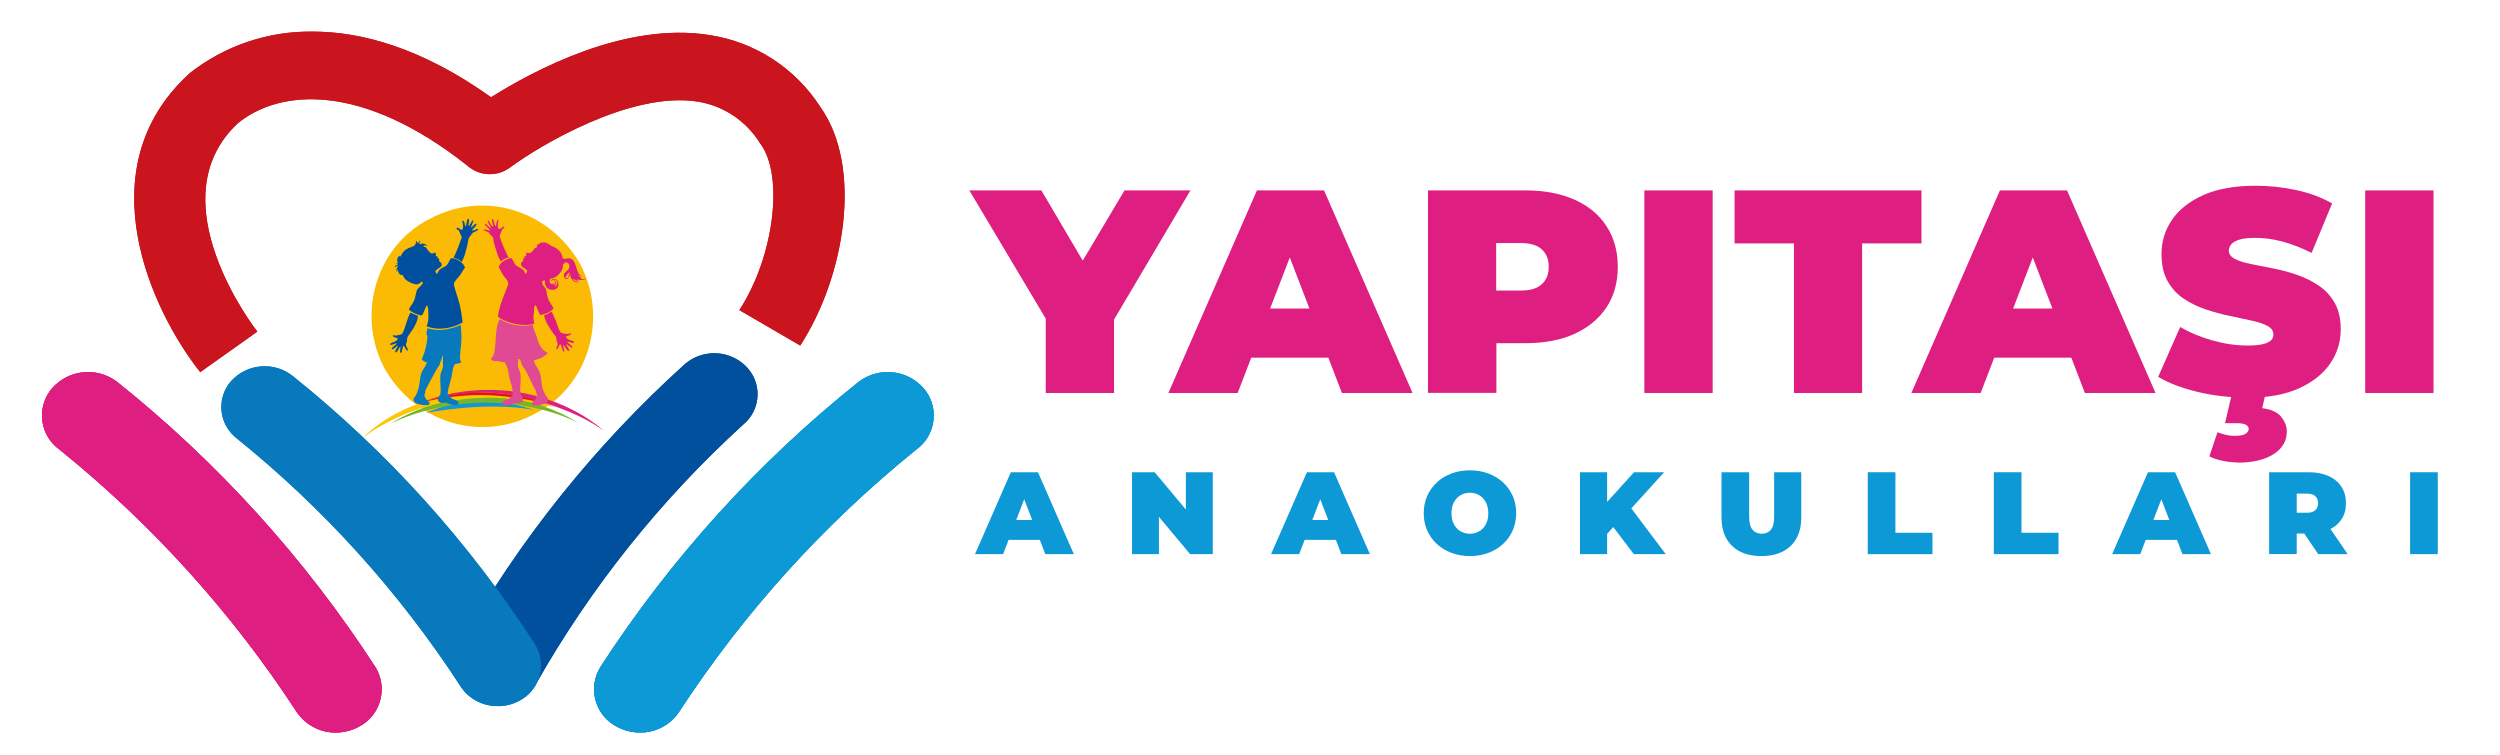 <?xml version="1.0" encoding="UTF-8"?>
<svg id="katman_1" xmlns="http://www.w3.org/2000/svg" version="1.1" xmlns:xlink="http://www.w3.org/1999/xlink" viewBox="0 0 235 71">
  <!-- Generator: Adobe Illustrator 29.6.0, SVG Export Plug-In . SVG Version: 2.1.0 Build 27)  -->
  <defs>
    <style>
      .st0 {
        fill: #de217d;
      }

      .st1 {
        clip-path: url(#clippath-4);
      }

      .st2 {
        fill: #1198d5;
      }

      .st3 {
        fill: none;
      }

      .st4 {
        fill: #dd1814;
      }

      .st5, .st6, .st7, .st8, .st9 {
        fill-rule: evenodd;
      }

      .st5, .st10 {
        fill: #01509e;
      }

      .st11 {
        clip-path: url(#clippath-1);
      }

      .st6, .st12 {
        fill: #0c99d6;
      }

      .st13 {
        fill: #75b62a;
      }

      .st14 {
        fill: #fbbb04;
      }

      .st15 {
        clip-path: url(#clippath-3);
      }

      .st16, .st8 {
        fill: #0979be;
      }

      .st17 {
        fill: #fcc600;
      }

      .st18, .st9 {
        fill: #ca151e;
      }

      .st7, .st19 {
        fill: #de1e80;
      }

      .st20 {
        fill: #e04a93;
      }

      .st21 {
        clip-path: url(#clippath-2);
      }

      .st22 {
        clip-path: url(#clippath);
      }
    </style>
    <clipPath id="clippath">
      <path class="st3" d="M80.77,35.85c-9.49,7.57-17.7,16.62-24.3,26.8-1.18,1.84-.65,4.29,1.19,5.47.08.05.16.1.24.14.61.35,1.29.55,1.99.59,1.57.11,3.08-.63,3.95-1.94,6.09-9.34,13.62-17.66,22.3-24.66,1.76-1.27,2.16-3.73.89-5.49-.06-.08-.12-.16-.19-.24-1.54-1.77-4.18-2.06-6.06-.67h-.01Z"/>
    </clipPath>
    <clipPath id="clippath-1">
      <path class="st3" d="M10.94,35.85c-1.88-1.39-4.52-1.1-6.06.67-.07.08-.13.16-.19.24-1.27,1.76-.87,4.22.89,5.49,8.68,7,16.21,15.32,22.3,24.66.88,1.31,2.38,2.05,3.95,1.94.7-.04,1.38-.24,1.99-.59.08-.04.16-.09.24-.14,1.84-1.18,2.37-3.63,1.19-5.47-6.61-10.18-14.82-19.23-24.3-26.8h-.01Z"/>
    </clipPath>
    <clipPath id="clippath-2">
      <path class="st3" d="M17.84,6.88s-.08.07-.12.11c-9.64,8.89-3.5,22.2,1.1,27.99l5.37-3.81c-.1-.12-9.61-12.31-1.84-19.58,3.94-3.22,11.65-3.87,21.56,3.96,1.12,1.01,2.79,1.1,4.01.21,2.71-2.02,11.35-7.21,17.65-6.21,2.44.38,4.58,1.82,5.88,3.92.02.03.04.05.06.08,2.2,3.04,1.23,10.63-2.01,15.6l5.72,3.33c4.12-6.33,5.99-16.7,1.86-22.47-2.35-3.63-6.14-6.08-10.42-6.72-7.95-1.26-16.54,3.36-20.5,5.85-6.6-4.7-12.26-6.17-16.76-6.17-4.19-.06-8.28,1.32-11.57,3.91h.01Z"/>
    </clipPath>
    <clipPath id="clippath-3">
      <path class="st3" d="M46.75,66.34h.03c1.48.01,2.85-.77,3.6-2.04,5.16-9.11,11.74-17.34,19.48-24.39,1.58-1.3,1.81-3.62.51-5.2-.06-.08-.13-.15-.2-.23-1.54-1.58-4.04-1.71-5.74-.3-8.47,7.63-15.64,16.58-21.23,26.5-1,1.82-.34,4.1,1.48,5.1.07.04.14.07.21.11.58.29,1.22.45,1.87.45h-.01Z"/>
    </clipPath>
    <clipPath id="clippath-4">
      <path class="st3" d="M46.79,66.38h.03c.68,0,1.36-.17,1.96-.49,1.85-.93,2.59-3.18,1.66-5.03-.04-.07-.08-.15-.12-.22-6.18-9.61-13.89-18.16-22.81-25.3-1.73-1.37-4.23-1.18-5.74.43-1.38,1.51-1.27,3.85.24,5.23.07.07.15.13.22.19,8.18,6.59,15.27,14.43,21,23.23.76,1.23,2.11,1.97,3.55,1.95h.01Z"/>
    </clipPath>
  </defs>
  <g id="Group_9">
    <g id="Group_4">
      <g>
        <path id="Path_3" class="st6" d="M80.77,35.85c-9.49,7.57-17.7,16.62-24.3,26.8-1.18,1.84-.65,4.29,1.19,5.47.08.05.16.1.24.14.61.35,1.29.55,1.99.59,1.57.11,3.08-.63,3.95-1.94,6.09-9.34,13.62-17.66,22.3-24.66,1.76-1.27,2.16-3.73.89-5.49-.06-.08-.12-.16-.19-.24-1.54-1.77-4.18-2.06-6.06-.67h-.01Z"/>
        <g>
          <path class="st12" d="M80.77,35.85c-9.49,7.57-17.7,16.62-24.3,26.8-1.18,1.84-.65,4.29,1.19,5.47.08.05.16.1.24.14.61.35,1.29.55,1.99.59,1.57.11,3.08-.63,3.95-1.94,6.09-9.34,13.62-17.66,22.3-24.66,1.76-1.27,2.16-3.73.89-5.49-.06-.08-.12-.16-.19-.24-1.54-1.77-4.18-2.06-6.06-.67h-.01Z"/>
          <g class="st22">
            <g id="Group_3">
              <rect id="Rectangle_5" class="st12" x="55.22" y="34.97" width="33.1" height="33.97"/>
            </g>
          </g>
        </g>
      </g>
    </g>
    <g id="Group_41">
      <g>
        <path id="Path_31" class="st7" d="M10.94,35.85c-1.88-1.39-4.52-1.1-6.06.67-.07.08-.13.16-.19.24-1.27,1.76-.87,4.22.89,5.49,8.68,7,16.21,15.32,22.3,24.66.88,1.31,2.38,2.05,3.95,1.94.7-.04,1.38-.24,1.99-.59.08-.04.16-.09.24-.14,1.84-1.18,2.37-3.63,1.19-5.47-6.61-10.18-14.82-19.23-24.3-26.8h-.01Z"/>
        <g>
          <path class="st19" d="M10.94,35.85c-1.88-1.39-4.52-1.1-6.06.67-.07.08-.13.16-.19.24-1.27,1.76-.87,4.22.89,5.49,8.68,7,16.21,15.32,22.3,24.66.88,1.31,2.38,2.05,3.95,1.94.7-.04,1.38-.24,1.99-.59.08-.04.16-.09.24-.14,1.84-1.18,2.37-3.63,1.19-5.47-6.61-10.18-14.82-19.23-24.3-26.8h-.01Z"/>
          <g class="st11">
            <g id="Group_31">
              <rect id="Rectangle_51" class="st19" x="3.4" y="34.97" width="33.1" height="33.97"/>
            </g>
          </g>
        </g>
      </g>
    </g>
    <g id="Group_6">
      <path id="Path_6" class="st9" d="M17.84,6.88s-.08.07-.12.11c-9.64,8.89-3.5,22.2,1.1,27.99l5.37-3.81c-.1-.12-9.61-12.31-1.84-19.58,3.94-3.22,11.65-3.87,21.56,3.96,1.12,1.01,2.79,1.1,4.01.21,2.71-2.02,11.35-7.21,17.65-6.21,2.44.38,4.58,1.82,5.88,3.92.02.03.04.05.06.08,2.2,3.04,1.23,10.63-2.01,15.6l5.72,3.33c4.12-6.33,5.99-16.7,1.86-22.47-2.35-3.63-6.14-6.08-10.42-6.72-7.95-1.26-16.54,3.36-20.5,5.85-6.6-4.7-12.26-6.17-16.76-6.17-4.19-.06-8.28,1.32-11.57,3.91h.01Z"/>
      <g class="st21">
        <g id="Group_5">
          <rect id="Rectangle_6" class="st18" x="8.08" y="2.02" width="73.14" height="32.96"/>
        </g>
      </g>
    </g>
  </g>
  <g id="Group_2">
    <path id="Path_1" class="st5" d="M46.75,66.34h.03c1.48.01,2.85-.77,3.6-2.04,5.16-9.11,11.74-17.34,19.48-24.39,1.58-1.3,1.81-3.62.51-5.2-.06-.08-.13-.15-.2-.23-1.54-1.58-4.04-1.71-5.74-.3-8.47,7.63-15.64,16.58-21.23,26.5-1,1.82-.34,4.1,1.48,5.1.07.04.14.07.21.11.58.29,1.22.45,1.87.45"/>
    <g class="st15">
      <g id="Group_1">
        <rect id="Rectangle_4" class="st10" x="42.14" y="33.2" width="29.53" height="33.14"/>
      </g>
    </g>
  </g>
  <g id="Group_8">
    <path id="Path_8" class="st8" d="M46.79,66.38h.03c.68,0,1.36-.17,1.96-.49,1.85-.93,2.59-3.18,1.66-5.03-.04-.07-.08-.15-.12-.22-6.18-9.61-13.89-18.16-22.81-25.3-1.73-1.37-4.23-1.18-5.74.43-1.38,1.51-1.27,3.85.24,5.23.07.07.15.13.22.19,8.18,6.59,15.27,14.43,21,23.23.76,1.23,2.11,1.97,3.55,1.95"/>
    <g class="st1">
      <g id="Group_7">
        <rect id="Rectangle_7" class="st16" x="20.33" y="34.42" width="31.1" height="31.95"/>
      </g>
    </g>
  </g>
  <g>
    <path class="st19" d="M98.3,36.94v-8.35l1.47,3.83-8.65-14.52h6.77l5.85,9.93h-3.94l5.9-9.93h6.2l-8.59,14.52,1.41-3.83v8.35h-6.42Z"/>
    <path class="st19" d="M109.83,36.94l8.32-19.04h6.31l8.32,19.04h-6.64l-6.15-15.99h2.5l-6.15,15.99h-6.53.02ZM114.78,33.62l1.63-4.62h8.76l1.63,4.62h-12.02Z"/>
    <path class="st19" d="M134.23,36.94v-19.04h9.17c1.78,0,3.31.29,4.61.87s2.3,1.41,3,2.49c.71,1.08,1.06,2.35,1.06,3.82s-.35,2.74-1.06,3.81c-.71,1.07-1.71,1.9-3,2.49-1.3.59-2.83.88-4.61.88h-5.6l2.86-2.75v7.42h-6.43ZM140.64,30.22l-2.86-2.91h5.19c.89,0,1.55-.2,1.97-.6.43-.4.64-.94.64-1.63s-.21-1.23-.64-1.63-1.08-.6-1.97-.6h-5.19l2.86-2.91s0,10.28,0,10.28Z"/>
    <path class="st19" d="M154.57,36.94v-19.04h6.42v19.04h-6.42Z"/>
    <path class="st19" d="M168.63,36.94v-14.06h-5.58v-4.98h17.57v4.98h-5.58v14.06h-6.42.01Z"/>
    <path class="st19" d="M179.67,36.94l8.32-19.04h6.31l8.32,19.04h-6.64l-6.15-15.99h2.5l-6.15,15.99h-6.53.02ZM184.62,33.62l1.63-4.62h8.76l1.63,4.62h-12.02Z"/>
    <path class="st19" d="M211.16,37.37c-1.59,0-3.14-.18-4.62-.54-1.49-.36-2.71-.83-3.67-1.41l2.07-4.68c.91.53,1.92.95,3.03,1.26,1.12.32,2.2.48,3.25.48.62,0,1.1-.04,1.46-.12.35-.08.61-.2.78-.35.16-.15.24-.34.24-.56,0-.34-.19-.62-.57-.82-.38-.2-.88-.37-1.51-.5-.63-.14-1.31-.28-2.05-.44-.74-.15-1.49-.36-2.24-.61s-1.44-.59-2.07-1.01-1.13-.97-1.51-1.65-.57-1.53-.57-2.54c0-1.18.33-2.25.99-3.22s1.65-1.74,2.96-2.33c1.31-.58,2.95-.87,4.91-.87,1.29,0,2.56.14,3.81.41s2.38.69,3.37,1.25l-1.93,4.65c-.94-.47-1.85-.82-2.73-1.06-.88-.24-1.74-.35-2.57-.35-.62,0-1.11.05-1.47.16s-.62.25-.78.44c-.15.18-.23.38-.23.6,0,.33.19.58.57.78s.88.35,1.51.48c.63.13,1.31.26,2.07.41.75.15,1.5.34,2.24.6.74.25,1.43.59,2.05,1.01.63.42,1.13.96,1.51,1.63.38.67.57,1.51.57,2.5,0,1.16-.33,2.23-.99,3.2s-1.65,1.75-2.95,2.34c-1.31.59-2.95.88-4.92.88v-.02ZM210.34,43.47c-.45,0-.93-.05-1.44-.16s-.92-.25-1.22-.41l.76-2.26c.2.07.44.14.72.22.28.07.58.11.91.11.47,0,.81-.06,1.01-.19.2-.13.3-.28.3-.46,0-.16-.09-.29-.26-.39s-.46-.15-.86-.15h-1.11l.73-3.1h3.15l-.38,1.69c.85.11,1.45.38,1.79.82s.52.89.52,1.36c0,.91-.42,1.62-1.26,2.15-.84.53-1.96.79-3.36.79v-.02Z"/>
    <path class="st19" d="M222.33,36.94v-19.04h6.42v19.04h-6.42Z"/>
  </g>
  <g>
    <path class="st12" d="M91.65,52.09l3.37-7.7h2.55l3.37,7.7h-2.68l-2.49-6.47h1.01l-2.49,6.47h-2.64ZM93.65,50.75l.66-1.87h3.54l.66,1.87h-4.86Z"/>
    <path class="st12" d="M106.41,52.09v-7.7h2.13l3.92,4.69h-.99v-4.69h2.53v7.7h-2.13l-3.92-4.69h.99v4.69h-2.53Z"/>
    <path class="st12" d="M119.48,52.09l3.37-7.7h2.55l3.37,7.7h-2.68l-2.49-6.47h1.01l-2.49,6.47h-2.64ZM121.48,50.75l.66-1.87h3.54l.66,1.87h-4.86Z"/>
    <path class="st12" d="M138.17,52.27c-.62,0-1.2-.1-1.73-.3s-.99-.48-1.38-.84-.69-.79-.91-1.28c-.22-.49-.32-1.03-.32-1.61s.11-1.12.32-1.61c.22-.49.52-.91.91-1.28s.85-.64,1.38-.84,1.11-.3,1.73-.3,1.21.1,1.74.3.99.48,1.38.84.69.79.91,1.28c.22.49.32,1.03.32,1.61s-.11,1.11-.32,1.61c-.22.49-.52.92-.91,1.28s-.85.64-1.38.84-1.11.3-1.74.3ZM138.17,50.17c.24,0,.47-.04.68-.13s.39-.21.55-.38c.16-.17.28-.37.37-.6s.13-.51.13-.81-.04-.57-.13-.81-.21-.44-.37-.61c-.16-.17-.34-.29-.55-.38s-.43-.13-.68-.13-.47.04-.68.13c-.21.09-.39.21-.55.38-.16.17-.28.37-.37.61s-.13.51-.13.81.04.57.13.81.21.44.37.6c.16.17.34.29.55.38s.43.13.68.13Z"/>
    <path class="st12" d="M148.52,52.09v-7.7h2.55v7.7h-2.55ZM150.84,50.44l-.14-2.85,2.9-3.2h2.83l-3.26,3.59-1.44,1.47s-.89.99-.89.99ZM153.58,52.09l-2.27-2.99,1.68-1.78,3.59,4.77h-3,0Z"/>
    <path class="st12" d="M165.57,52.27c-1.18,0-2.1-.32-2.76-.96-.66-.64-.99-1.53-.99-2.68v-4.24h2.6v4.16c0,.59.11,1,.32,1.25s.5.37.86.37.65-.12.86-.37.31-.66.31-1.25v-4.16h2.55v4.24c0,1.15-.33,2.05-.99,2.68-.66.64-1.58.96-2.76.96h0Z"/>
    <path class="st12" d="M175.57,52.09v-7.7h2.6v5.69h3.48v2.01h-6.08Z"/>
    <path class="st12" d="M187.42,52.09v-7.7h2.6v5.69h3.48v2.01h-6.08Z"/>
    <path class="st12" d="M198.54,52.09l3.37-7.7h2.55l3.37,7.7h-2.68l-2.49-6.47h1.01l-2.49,6.47h-2.64,0ZM200.54,50.75l.66-1.87h3.54l.66,1.87h-4.86Z"/>
    <path class="st12" d="M213.3,52.09v-7.7h3.71c.72,0,1.34.12,1.86.35s.93.57,1.22,1.01c.29.44.43.95.43,1.55s-.14,1.11-.43,1.53c-.29.43-.69.76-1.22.98-.52.23-1.15.34-1.86.34h-2.27l1.15-1.07v3h-2.6.01ZM215.89,49.38l-1.15-1.18h2.1c.36,0,.62-.08.8-.24.17-.16.26-.38.26-.66s-.09-.5-.26-.66-.44-.24-.8-.24h-2.1l1.15-1.18v4.16ZM217.91,52.09l-1.89-2.8h2.75l1.91,2.8h-2.77Z"/>
    <path class="st12" d="M226.55,52.09v-7.7h2.6v7.7h-2.6Z"/>
  </g>
  <g>
    <path id="Path_5" class="st14" d="M36.15,34.64c-2.59-4.87-.94-11.03,3.68-13.76.18-.11.37-.21.56-.3,5.04-2.73,11.22-.88,14.14,4.23,2.59,4.88.94,11.05-3.7,13.78-.18.11-.37.21-.55.3-5.04,2.73-11.22.87-14.13-4.25"/>
    <path class="st2" d="M40.06,38.81s5.63-1.13,10.18-.27c0,0-3.4-1.08-5.27-.97-1.87.11-4.02.84-4.91,1.24Z"/>
    <path class="st13" d="M36.74,39.81s3.73-1.96,8.85-1.96c3.7,0,6.98.95,8.72,1.9,0,0-3.29-2.44-8.79-2.44-4.52,0-7.95,1.96-8.79,2.5Z"/>
    <path class="st17" d="M34.14,41.13s3.95-4.38,11.29-4.03c1.33.06,4.94.21,6.76,1.21,0,0-1.12-.36-2.62-.61-1.26-.22-2.8-.36-4.04-.31-.8.03-2.52.07-4.98.7-2.29.59-4.8,1.78-6.42,3.05Z"/>
    <path class="st0" d="M39.84,37.77s2.39-1.12,6.1-1.12c6.84,0,10.82,3.85,10.82,3.85,0,0-1.08-.85-3-1.68-1.69-.73-5.11-1.91-7.98-1.91-3.97,0-5.93.87-5.93.87Z"/>
    <path class="st4" d="M51.47,37.98s-3.09-.84-6.32-.84-5.53.72-5.53.72c0,0,2.23-.96,5.65-.96,3.7,0,6.2,1.08,6.2,1.08Z"/>
    <g>
      <path class="st10" d="M39.26,22.86h.05c.04-.12.11-.23.24-.22-.02.05-.1.05-.11.11s0,.15,0,.22c.07,0,.12-.05.19-.07.17-.03.47.05.53.23-.05,0-.07-.05-.12-.06-.1-.03-.2,0-.26.08.06.03.24.09.28.12.02.02.06.12.1.17.06.08.28.34.35.37.27.11.49-.34.46.26l.21.08-.05.15c.27-.02.12.16.15.25.01.04.13.07.18.14.24.36-.22.49-.42.66-.08.07-.13.1-.09.21.13.4.19.03.3-.12.16-.22.42-.29.63-.42.27-.17.32-.5.5-.75.54.02,1.09.33,1.32.84v.04c-.17.23-.29.48-.45.71s-.59.6-.59.85c0,.07.04.2.06.27.15.57.37,1.13.5,1.7.13.53.2,1.08.27,1.63-1,.56-2.29.8-3.38.36.04-.16.1-.32.13-.48.05-.31.04-1-.02-1.3s-.15-.11-.22.04c-.1.19-.19.53-.31.68-.06.08-.28,0-.38-.03-.21-.06-.77-.29-.85-.49-.02-.04,0-.04,0-.07.05-.14.25-.37.34-.53.05-.09.11-.21.15-.3.12-.3.14-.81.31-1.03.13-.16.4-.34.47-.53.03-.08,0-.17-.09-.16-.02,0-.18.17-.26.2-.2.09-.34.07-.53,0-.29-.09-.64-.27-.83-.51-.04-.06-.15-.27-.17-.29-.04-.02-.14-.02-.2-.04-.17-.06-.26-.35-.24-.52-.07-.01-.04.02-.05.06-.01.05-.02.1-.02.16-.11,0-.08-.17-.06-.24.02-.1.1-.19.13-.29-.04,0-.08,0-.12.01-.03.01-.21.18-.19.07.03-.19.31-.13.34-.19-.06-.03-.2-.04-.19-.14h.17c-.16-.26-.11-.6.19-.73l-.05.11s.03.01.05,0c.06-.05.19-.31.26-.41.15-.18.32-.31.53-.4.36-.16.72-.14.71-.67.08.05.15.12.14.22Z"/>
      <path class="st19" d="M51.21,26.37c-.32-.04-.3.26-.15.46.14.19.25.23.29.5.07.42.12.68.32,1.06.05.1.36.53.35.59-.01.13-.42.37-.54.42-.21.1-.45.17-.68.21-.03,0-.24-.43-.27-.5-.05-.12-.09-.43-.24-.4-.1.06-.09.56-.1.69,0,.12-.05.26-.05.37,0,.23.04.45.07.68-1.06.25-2.29,0-3.22-.55-.05-.03-.19-.11-.19-.16.15-1.07.61-2.02.97-3.01.04-.37-.3-.59-.48-.88-.15-.23-.26-.49-.41-.73.05-.23.22-.41.41-.55.15-.11.63-.37.8-.29.06.03.28.5.35.6.22.27.92.37.91.85h.08c.09-.21.23-.23.01-.41-.16-.13-.48-.25-.47-.5,0-.23.21-.25.22-.3.01-.05-.05-.13-.01-.21h.11s-.01-.2-.01-.2l.19-.05c0-.11-.06-.17.01-.27.07-.09.11-.01.2,0,.4.05.44-.5.8-.54-.06-.22.04-.29.25-.32.02-.09-.09-.05-.1-.1.17.04.31-.06.48-.05.22,0,.41.11.58.24.16.12.14.09.32.17.45.21.86.57.87,1.1.08-.03.19.07.23.07.03,0,.11-.06.18-.07.86-.12.78.89,1.08,1.39.08.13.19.28.37.26,0,.04-.08.03-.11.02-.09-.01-.16-.05-.24-.07-.05.04.24.24.3.22l-.15.06c.15.1.36.12.48-.04.04.04-.01.09-.05.12-.17.14-.5.06-.7.02-.01.1.12.07.15.12-.08,0-.16,0-.24-.02-.13-.03-.21-.13-.33-.18.06.23.38.33.59.3,0,.04-.08.05-.11.05-.24.02-.41-.08-.55-.26-.1-.13-.22-.34-.15-.5l-.07.04-.1.35c-.05-.12-.01-.24.02-.37,0-.02.11-.21.02-.18s-.26.29-.31.38c-.01.02-.08.04-.04.09.06.02.11.07.18.03.02-.02,0-.06.04-.05v.12c-.25.12-.41-.14-.36-.38.04-.21.33-.35.44-.53.13-.22.1-.51-.16-.6-.22-.08-.16.06-.26.11-.03.01-.09,0-.1.01,0,0,0,.17,0,.21-.06.51-.5.98-.97,1.15-.08.03-.22,0-.26.09-.12.29.08.6.37.35l-.05.17c.07.05.23-.17.12-.31-.03-.04-.09-.04-.1-.09.21-.04.25.26.19.4-.02.06-.1.09-.09.17.51-.22.14-.97-.31-.52-.04-.13.16-.2.27-.2.45,0,.57.8.1.97-.34.13-.76.02-.92-.33-.01-.02-.06-.18-.06-.19v-.36Z"/>
      <path class="st20" d="M50.07,30.54c.06.38.24.72.37,1.08.05.15.08.31.14.46.17.48.43.88.91,1.09-.3.38-.84.61-1.31.69.07.43.4.72.54,1.11.21.54.13,1.18.34,1.69.06.15.13.3.19.45.04.09.2.22.24.33.06.18.01.32-.14.43-.11.09-.62.22-.77.24s-.63.05-.59-.2c.03-.16.26-.25.35-.4.02-.04.13-.32.14-.36,0-.05-.11-.28-.09-.37-.36-.62-.64-1.35-.99-1.97-.12-.21-.31-.39-.39-.62-.08-.19-.05-.49-.33-.43.08.19-.02.44,0,.63.02.16.17.43.21.61.16.67-.07,1.38.04,2.01.02.13.2.25.23.41.1.43-.27.47-.59.47-.38,0-.51.15-.85.19-.17.02-.55.05-.53-.2.02-.22.51-.3.67-.42l.35-.37c0-.2-.03-.41-.06-.61-.07-.37-.22-.7-.3-1.06-.05-.24-.05-.51-.12-.74-.06-.2-.2-.42-.28-.62-.24-.01-.48-.09-.72-.12-.19-.02-.38.06-.52-.13-.13-.17.02-.17.11-.29.15-.22.2-.74.23-1.01.07-.81.04-1.6.35-2.37.02-.04.04-.14.09-.14.08.01.38.2.49.25.8.35,1.76.48,2.61.27Z"/>
      <path class="st16" d="M43.34,34.1l-.57.13c-.25.35-.24.76-.32,1.17-.06.3-.47,1.51-.34,1.72.01.02.07.04.1.07.07.08.15.19.23.25.13.09.87.29.62.55-.15.16-.58.05-.77,0-.12-.03-.26-.12-.37-.13-.13-.02-.24.03-.38.02-.3-.04-.47-.25-.34-.54.05-.1.19-.21.2-.3.06-.35-.02-.99-.02-1.36,0-.23,0-.39.06-.61.05-.18.18-.42.2-.59.02-.15-.03-.42-.02-.6,0-.16.05-.34.02-.51l-.37,1.03c-.16.18-.28.42-.4.63-.17.31-.85,1.51-.9,1.76-.01.06,0,.12-.01.18-.01.06-.07.11-.07.17,0,.1.11.32.18.4.1.12.52.36.22.51-.24.12-.88-.02-1.13-.12-.21-.08-.32-.23-.27-.46.03-.13.18-.23.22-.33.05-.11.11-.25.15-.37.25-.62.14-1.31.45-1.93.06-.12.48-.71.4-.79-.13.01-.46-.18-.46-.3,0-.05.13-.29.16-.37.17-.45.35-1.24.37-1.72,0-.17-.09-.19-.1-.29,0-.05.08-.5.1-.51.24.04.48.12.73.14.69.07,1.39-.08,2.04-.31.1-.04.21-.1.31-.13.02,0,.03-.03.05,0,.04.5.08,1,.06,1.5-.02.55-.17,1.19-.12,1.73.01.13.08.2.1.32Z"/>
      <path class="st10" d="M44.08,20.56c0,.1,0,.2,0,.3,0,.08-.09.36-.01.4.09-.08.29-.55.38-.55l.06.04-.26.68s.38-.36.42-.38c.07-.04.14-.04.12.05-.02.15-.43.49-.42.54.04.06.13.01.19,0,.11-.03.23-.08.33-.13l.07.06c0,.1-.45.25-.53.32-.02.02-.34.44-.35.46-.08.16-.11.55-.16.75-.07.27-.15.59-.23.85-.07.23-.19.45-.29.67-.21-.2-.49-.34-.78-.36.31-.63.56-1.29.79-1.96l-.28-.63c-.04-.05-.36-.17-.18-.25.14-.07.3.18.43.19.24-.05.13-.64.07-.82.13-.11.19.09.22.19.02.06.03.3.1.28.07-.02.1-.64.22-.69.02,0,.05,0,.08,0Z"/>
      <path class="st10" d="M39.28,29.67c0,.44-.22.85-.44,1.22-.11.19-.5.69-.55.84-.03.1-.02.24-.04.34s-.1.28-.09.37c0,.12.22.39.18.47-.11.22-.3-.39-.41-.41-.1.02-.11.6-.23.66-.02,0-.04.02-.06.01-.1-.03.02-.5.01-.6-.14.1-.24.43-.37.53-.03.02-.08.04-.11.01-.11-.08.22-.5.24-.61-.04-.04-.41.31-.47.33s-.11,0-.1-.08c.01-.11.51-.41.43-.49-.08,0-.63.29-.6.09.03-.19.8-.2.69-.59-.16-.01-.46-.05-.43-.26.08-.01.15.05.22.05.1,0,.44-.07.54-.11.16-.06.2-.22.26-.37.22-.55.34-1.15.63-1.68l.69.29Z"/>
      <path class="st19" d="M53.68,31.31c.01.23-.29.22-.44.29-.07.04.03.18.06.22.14.17.58.19.65.3.07.1-.03.11-.11.11-.18,0-.33-.12-.51-.12-.03.02.14.18.16.2.06.06.4.28.31.37-.13.05-.53-.38-.59-.32l.32.56-.04.06c-.16.05-.38-.38-.47-.49-.02-.03-.04-.06-.08-.05l.11.59s-.04.03-.07.02c-.14-.04-.18-.7-.33-.69-.15.12-.14.47-.36.47-.04-.04.14-.4.14-.48,0-.06-.09-.24-.11-.33-.02-.11-.02-.26-.05-.35-.02-.05-.16-.2-.21-.26-.38-.55-.79-1.11-.92-1.79.24,0,.46-.23.65-.3.02,0,.04-.03.07,0,.04.03.34.7.38.81.12.28.28.91.47,1.11.09.1.43.14.57.15.16,0,.24-.04.38-.05Z"/>
      <path class="st19" d="M46.54,21.23h.1c-.04-.07.1-.68.22-.57-.03.16-.17.83.06.86.17.03.27-.22.44-.22l.07.06c-.3.19-.33.54-.47.84.21.7.52,1.37.86,2.02-.27.02-.53.17-.73.35-.23-.31-.35-.72-.46-1.09-.08-.24-.18-.55-.23-.78-.02-.09-.03-.36-.05-.4,0-.02-.2-.17-.25-.22-.05-.07-.1-.18-.15-.22-.07-.07-.51-.19-.51-.26.02-.04.04-.04.09-.04.08,0,.46.14.51.1,0-.04,0-.06-.02-.09-.07-.11-.45-.38-.45-.49,0-.03.01-.04.04-.06.03,0,.37.31.43.36.03.02.05.05.1.04.06-.06-.29-.48-.3-.61,0-.04,0-.06.04-.08.04,0,.05.03.07.06.09.11.21.38.3.46.04.03.06.03.11.03-.03-.23-.13-.46-.12-.69.04,0,.06,0,.09.02.07.05.18.53.21.64Z"/>
    </g>
  </g>
</svg>
